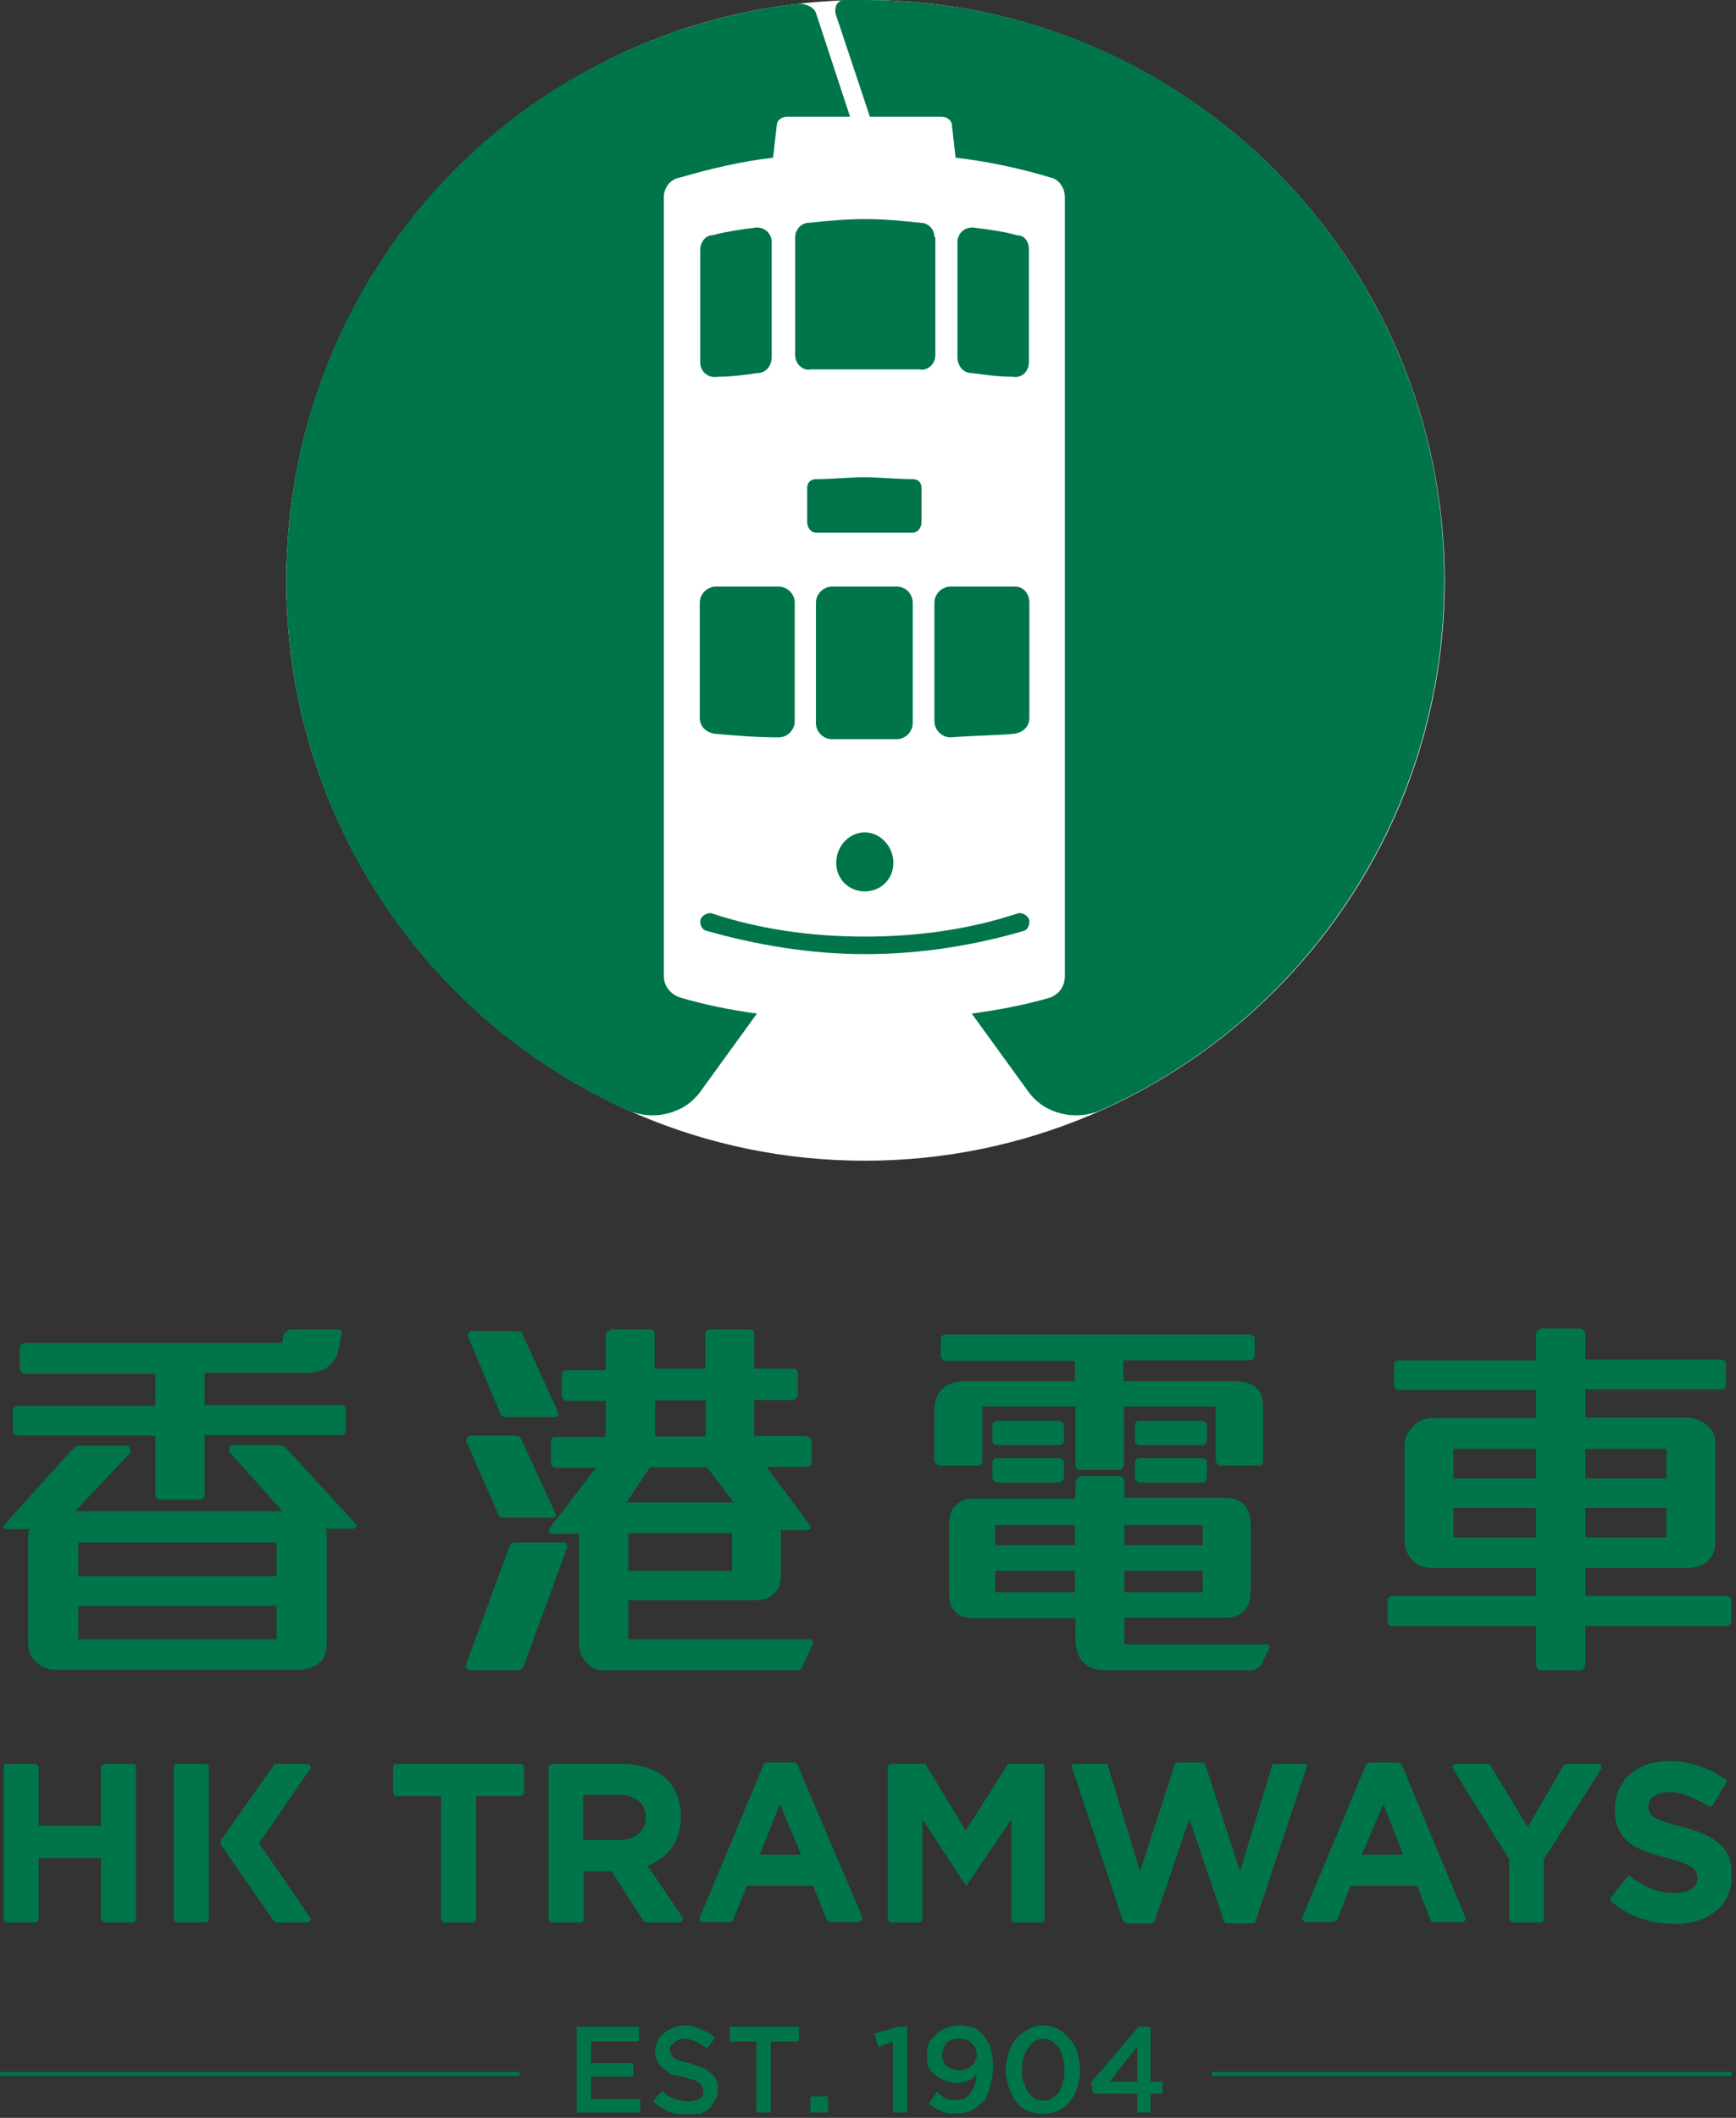 <svg viewBox="0 0 287 350" fill="none" xmlns="http://www.w3.org/2000/svg">
<rect x="0" y="0" width="287" height="350" fill="#333333" stroke="none"/>
<g clip-path="url(#clip0_1299_600)">
<path fill-rule="evenodd" clip-rule="evenodd" d="M238.844 96.025C238.844 42.983 195.937 0 142.971 0C89.928 0 47.327 42.983 47.327 96.025C47.327 148.763 89.928 191.822 142.971 191.822C195.937 191.822 238.844 148.839 238.844 96.025Z" fill="white"></path>
<path fill-rule="evenodd" clip-rule="evenodd" d="M133.445 80.631V86.27C133.445 87.185 134.054 88.023 134.893 88.023H142.895H150.897C151.811 88.023 152.345 87.109 152.345 86.27V80.631C152.345 79.716 151.735 79.183 150.897 79.183C148.229 79.183 145.562 78.878 142.895 78.878C140.227 78.878 137.56 79.183 134.893 79.183C134.054 79.183 133.445 79.716 133.445 80.631Z" fill="#007549"></path>
<path fill-rule="evenodd" clip-rule="evenodd" d="M147.696 142.59C147.696 145.257 145.638 147.315 142.971 147.315C140.304 147.315 138.246 145.257 138.246 142.59C138.246 139.923 140.304 137.56 142.971 137.56C145.562 137.56 147.696 139.923 147.696 142.59Z" fill="#007549"></path>
<path fill-rule="evenodd" clip-rule="evenodd" d="M170.178 152.345C170.178 151.43 169.264 150.897 168.425 150.897C160.423 153.564 151.811 154.784 142.971 154.784C134.054 154.784 125.519 153.564 117.517 150.897C116.602 150.897 115.764 151.506 115.764 152.345C115.764 152.954 116.069 153.564 116.678 153.793C124.985 156.155 133.826 157.68 143.047 157.68C152.269 157.68 161.109 156.232 169.416 153.793C169.873 153.564 170.178 152.954 170.178 152.345Z" fill="#007549"></path>
<path fill-rule="evenodd" clip-rule="evenodd" d="M124.604 37.648C122.242 37.953 120.184 38.258 117.821 38.867C116.602 38.867 115.764 40.087 115.764 41.23V59.901C115.764 61.349 116.983 62.569 118.736 62.264C120.794 62.264 123.156 61.959 125.214 61.654C126.662 61.654 127.576 60.435 127.576 58.987V40.011C127.576 38.562 126.357 37.343 124.604 37.648Z" fill="#007549"></path>
<path fill-rule="evenodd" clip-rule="evenodd" d="M154.479 39.172C154.479 37.953 153.564 36.81 152.116 36.81C149.144 36.505 146.172 36.2 142.971 36.2C139.999 36.2 136.722 36.505 133.826 36.81C132.378 36.81 131.463 38.029 131.463 39.172V58.682C131.463 60.13 132.683 61.349 134.131 61.045H143.047H151.964C153.412 61.349 154.631 60.13 154.631 58.682V39.172H154.479Z" fill="#007549"></path>
<path fill-rule="evenodd" clip-rule="evenodd" d="M158.289 40.011V58.987C158.289 60.435 159.204 61.654 160.652 61.654C163.014 61.959 165.072 62.264 167.435 62.264C168.883 62.569 170.102 61.349 170.102 59.901V41.23C170.102 40.011 169.492 38.867 168.044 38.867C165.987 38.258 163.624 37.953 161.261 37.648C159.509 37.343 158.289 38.562 158.289 40.011Z" fill="#007549"></path>
<path fill-rule="evenodd" clip-rule="evenodd" d="M128.72 96.94H118.355C116.907 96.94 115.688 98.159 115.688 99.607V118.584C115.688 120.032 116.602 120.946 118.05 121.251C121.327 121.556 125.138 121.861 128.72 121.861C130.168 121.861 131.387 120.641 131.387 119.193V99.607C131.387 98.159 130.168 96.94 128.72 96.94Z" fill="#007549"></path>
<path fill-rule="evenodd" clip-rule="evenodd" d="M154.479 99.607V119.193C154.479 120.641 155.698 121.861 157.146 121.861C160.957 121.556 164.539 121.556 167.816 121.251C169.264 120.946 170.178 120.032 170.178 118.584V99.607C170.178 98.159 169.264 96.94 167.816 96.94H157.146C155.698 96.94 154.479 98.159 154.479 99.607Z" fill="#007549"></path>
<path fill-rule="evenodd" clip-rule="evenodd" d="M148.229 96.94H137.56C136.112 96.94 134.893 98.159 134.893 99.607V119.498C134.893 120.946 136.112 122.165 137.56 122.165H142.895H148.229C149.677 122.165 150.897 120.946 150.897 119.498V99.607C150.897 98.159 149.754 96.94 148.229 96.94Z" fill="#007549"></path>
<path fill-rule="evenodd" clip-rule="evenodd" d="M134.969 2.363C134.664 1.143 133.216 0.61 131.997 0.61C114.544 2.667 98.54 9.221 85.203 19.281C62.112 36.733 47.327 64.626 47.327 96.025C47.327 134.893 70.418 168.654 103.875 183.515C107.99 185.268 113.02 184.125 115.688 180.543L125.138 167.511C120.717 166.901 116.526 166.063 112.411 164.843C110.658 164.234 109.743 162.786 109.743 161.261V32.618C109.743 31.17 110.658 29.646 112.411 29.341C117.44 27.893 122.47 26.674 127.805 26.064L128.415 20.729C128.415 19.815 129.329 19.281 130.168 19.281H140.532L134.969 2.363Z" fill="#007549"></path>
<path fill-rule="evenodd" clip-rule="evenodd" d="M200.662 19.281C184.658 7.088 164.539 0 142.895 0H139.618C138.398 0 137.865 1.219 138.17 2.363L143.809 19.281H155.622C156.536 19.281 157.375 19.891 157.375 20.729L157.984 26.064C163.319 26.674 168.654 27.817 173.684 29.341C175.132 29.646 176.046 31.094 176.046 32.618V161.261C176.046 163.014 175.132 164.234 173.684 164.843C169.568 166.063 165.072 166.901 160.652 167.511L170.102 180.543C172.769 184.125 177.799 185.268 181.914 183.515C215.371 168.654 238.768 134.893 238.768 96.025C238.844 64.626 223.754 36.733 200.662 19.281Z" fill="#007549"></path>
<path fill-rule="evenodd" clip-rule="evenodd" d="M133.978 346.453V349.12H136.874V346.453H133.978ZM200.357 342.414V343.1H286.247V342.414H200.357ZM0 342.414V343.1H85.889V342.414H0ZM188.011 338.222V344.014H183.439L188.011 338.222ZM172.464 336.927C172.922 336.927 173.531 337.155 173.989 337.384C174.446 337.613 174.674 338.07 175.132 338.527C175.36 338.984 175.589 339.594 175.741 340.051C175.97 340.737 175.97 341.347 175.97 342.033C175.97 342.947 175.97 343.557 175.741 344.014C175.513 344.7 175.284 345.31 175.132 345.767C174.674 346.224 174.446 346.453 173.989 346.682C173.531 347.139 173.074 347.139 172.464 347.139C172.007 347.139 171.321 347.139 170.94 346.682C170.483 346.453 170.33 346.224 169.873 345.538C169.645 345.081 169.416 344.624 169.187 344.014C168.959 343.328 168.959 342.719 168.959 342.033C168.959 341.347 168.959 340.737 169.187 340.051C169.416 339.365 169.645 338.984 169.873 338.527C170.33 338.07 170.483 337.613 170.94 337.384C171.321 337.155 171.778 336.927 172.464 336.927ZM158.365 336.927C159.509 336.927 160.118 337.155 160.576 337.613C161.261 338.298 161.49 338.756 161.49 339.594C161.49 339.823 161.49 340.28 161.261 340.509C161.033 340.966 161.033 341.194 160.576 341.423C160.347 341.652 160.118 341.88 159.737 341.88C159.509 342.109 159.128 342.109 158.67 342.109C157.756 342.109 157.146 341.88 156.46 341.423C156.003 340.966 155.774 340.28 155.774 339.67C155.774 339.213 155.774 338.984 156.003 338.527C156.003 338.298 156.232 338.07 156.46 337.613C156.689 337.384 157.07 337.155 157.298 337.155C157.756 336.927 157.908 336.927 158.365 336.927ZM188.24 334.945L180.314 344.243L180.771 345.996H188.011V349.12H190.221V345.996H192.203V344.014H190.221V334.945H188.24ZM148.534 334.945L144.571 336.088L145.181 338.298L147.62 337.384V349.12H149.982V334.945H148.534ZM120.641 334.945V337.384H125.061V349.12H127.424V337.384H132.073V334.945H120.641ZM95.339 334.945V349.12H105.856V346.91H97.702V343.176H104.713V340.966H97.702V337.384H105.628V334.945H95.339ZM172.464 334.717C171.55 334.717 170.712 334.945 170.026 335.402C169.111 335.86 168.501 336.317 168.044 336.927C167.358 337.613 167.13 338.222 166.749 339.137C166.52 340.051 166.291 341.118 166.291 342.033C166.291 343.176 166.52 344.014 166.749 344.929C167.206 345.843 167.358 346.682 168.044 347.368C168.501 348.053 169.111 348.511 170.026 348.892C170.712 349.12 171.55 349.349 172.464 349.349C173.379 349.349 174.217 349.12 174.827 348.892C175.741 348.434 176.351 347.977 176.808 347.368C177.418 346.682 177.875 345.843 178.104 344.929C178.333 344.014 178.561 343.176 178.561 342.033C178.561 341.118 178.333 340.051 178.104 339.137C177.875 338.222 177.418 337.613 176.808 336.927C176.351 336.241 175.665 335.784 175.056 335.402C174.217 334.945 173.379 334.717 172.464 334.717ZM158.365 334.717C157.756 334.717 157.07 334.945 156.384 335.174C155.698 335.402 155.088 335.86 154.631 336.317C154.174 336.774 153.717 337.232 153.488 337.841C153.259 338.298 153.259 338.984 153.259 339.594V339.823C153.259 340.509 153.259 340.966 153.488 341.576C153.717 342.033 154.174 342.719 154.631 342.871C155.088 343.328 155.469 343.557 156.155 343.786C156.841 344.014 157.451 344.243 158.137 344.243C159.051 344.243 159.661 344.014 160.118 343.786C160.804 343.557 161.261 343.1 161.414 342.642C161.414 343.328 161.414 343.938 161.185 344.395C160.957 345.081 160.728 345.538 160.499 345.92C160.271 346.148 159.89 346.605 159.432 346.834C158.975 347.063 158.518 347.063 158.137 347.063C157.451 347.063 156.994 347.063 156.384 346.834C155.927 346.605 155.469 346.148 154.86 345.691L153.564 347.672C154.25 348.13 154.86 348.587 155.546 348.816C156.155 349.273 157.07 349.273 157.984 349.273C159.128 349.273 159.966 349.044 160.652 348.816C161.338 348.358 161.947 347.901 162.633 347.291C163.09 346.605 163.472 345.767 163.7 344.853C163.929 343.709 164.157 342.871 164.157 341.728V341.499C164.157 340.204 163.929 339.061 163.7 338.146C163.243 337.46 162.862 336.622 162.405 336.165C161.947 335.707 161.338 335.25 160.88 335.021C160.118 334.945 159.28 334.717 158.365 334.717ZM113.173 334.717C112.487 334.717 111.877 334.945 111.191 335.174C110.734 335.402 110.124 335.631 109.667 336.088C109.21 336.317 108.981 336.774 108.752 337.232C108.524 337.917 108.295 338.375 108.295 338.984C108.295 339.67 108.524 340.28 108.752 340.737C108.981 341.194 109.21 341.423 109.667 341.88C110.124 342.109 110.581 342.566 110.963 342.795C111.648 343.024 112.258 343.024 113.173 343.252C113.859 343.481 114.24 343.709 114.697 343.709C115.154 343.938 115.383 344.167 115.611 344.167C115.84 344.395 116.069 344.624 116.069 344.853C116.297 345.081 116.297 345.31 116.297 345.538C116.297 346.224 116.069 346.682 115.611 346.834C115.154 347.063 114.544 347.291 113.858 347.291C112.944 347.291 112.106 347.063 111.42 346.834C110.734 346.605 110.124 346.148 109.438 345.538L107.914 347.291C108.829 347.977 109.667 348.587 110.581 349.044C111.648 349.273 112.792 349.501 113.63 349.501C114.544 349.501 115.154 349.501 115.84 349.273C116.297 349.044 116.907 348.816 117.364 348.358C117.821 347.901 118.05 347.444 118.203 347.063C118.66 346.605 118.66 345.92 118.66 345.31C118.66 344.624 118.66 344.167 118.431 343.786C118.202 343.328 117.974 342.871 117.517 342.642C117.059 342.185 116.602 341.957 116.221 341.728C115.535 341.499 114.925 341.271 114.24 341.042C113.554 340.813 112.944 340.813 112.487 340.585C112.029 340.356 111.801 340.356 111.42 340.128C111.191 339.899 110.963 339.67 110.963 339.442C110.963 339.213 110.734 338.984 110.734 338.756C110.734 338.298 110.963 337.841 111.42 337.613C111.877 337.155 112.487 336.927 113.173 336.927C113.859 336.927 114.468 337.155 114.925 337.384C115.611 337.613 116.221 338.07 116.907 338.527L118.203 336.774C117.517 336.088 116.678 335.631 115.992 335.479C115.078 334.945 114.24 334.717 113.173 334.717ZM228.708 298.136L231.985 306.519H225.126L228.708 298.136ZM128.948 298.136L132.454 306.519H125.595L128.948 298.136ZM96.406 296.611H102.122C104.942 296.611 106.771 297.907 106.771 300.346C106.771 302.556 105.018 304.08 102.351 304.08H96.406V296.611ZM240.749 291.505C240.292 291.505 239.834 291.962 240.292 292.42L249.513 307.281V317.036C249.513 317.493 249.97 317.722 250.199 317.722H254.772C255 317.722 255.229 317.493 255.229 317.036V307.281L264.679 292.42C264.908 291.962 264.679 291.505 264.222 291.505H259.192C258.963 291.505 258.735 291.505 258.506 291.734L252.562 301.946L246.389 291.734C246.389 291.505 246.16 291.505 245.931 291.505H240.749ZM147.391 291.505C147.162 291.505 146.781 291.734 146.781 291.962V317.036C146.781 317.493 147.239 317.722 147.391 317.722H151.811C152.269 317.722 152.497 317.493 152.497 317.036V300.65L159.737 311.701L167.206 300.65V317.036C167.206 317.493 167.434 317.722 167.663 317.722H172.236C172.464 317.722 172.693 317.493 172.693 317.036V291.962C172.693 291.734 172.464 291.505 172.236 291.505H166.977C166.749 291.505 166.52 291.505 166.52 291.734L159.661 302.556L153.107 291.734C153.107 291.505 152.878 291.505 152.65 291.505H147.391ZM91.376 291.505C91.148 291.505 90.691 291.734 90.691 291.962V317.036C90.691 317.493 91.148 317.722 91.376 317.722H96.025C96.254 317.722 96.483 317.493 96.483 317.036V309.262H101.131L106.39 317.493C106.619 317.493 106.847 317.722 106.847 317.722H112.334C112.792 317.722 113.02 317.036 112.792 316.807L107.076 308.348C110.353 307.052 112.563 304.385 112.563 300.117C112.563 297.678 111.648 295.468 110.353 294.173C108.6 292.42 105.933 291.505 102.656 291.505H91.376ZM65.465 291.505C65.236 291.505 65.008 291.734 65.008 291.962V296.154C65.008 296.611 65.236 296.84 65.465 296.84H72.933V317.036C72.933 317.493 73.162 317.722 73.391 317.722H78.04C78.497 317.722 78.725 317.493 78.725 317.036V296.84H85.966C86.194 296.84 86.651 296.611 86.651 296.154V291.962C86.651 291.734 86.194 291.505 85.966 291.505H65.465ZM45.726 291.505C45.498 291.505 45.269 291.505 45.269 291.734L36.505 304.156V304.842L45.269 317.493C45.269 317.493 45.498 317.722 45.726 317.722H50.756C51.214 317.722 51.671 317.036 51.214 316.807L42.83 304.613L51.214 292.42C51.671 291.962 51.214 291.505 50.756 291.505H45.726ZM29.189 291.505C28.96 291.505 28.731 291.734 28.731 291.962V317.036C28.731 317.493 28.96 317.722 29.189 317.722H33.837C34.295 317.722 34.523 317.493 34.523 317.036V291.962C34.523 291.734 34.295 291.505 33.837 291.505H29.189ZM1.067 291.505C0.838 291.505 0.61 291.734 0.61 291.962V317.036C0.61 317.493 0.838 317.722 1.067 317.722H5.716C5.944 317.722 6.402 317.493 6.402 317.036V307.052H16.69V317.036C16.69 317.493 17.147 317.722 17.376 317.722H22.025C22.253 317.722 22.482 317.493 22.482 317.036V291.962C22.482 291.734 22.253 291.505 22.025 291.505H17.376C17.147 291.505 16.69 291.734 16.69 291.962V301.717H6.402V291.962C6.402 291.734 5.944 291.505 5.716 291.505H1.067ZM226.498 291.277C226.269 291.277 226.04 291.505 225.888 291.505L215.371 316.731C215.142 317.188 215.6 317.645 215.828 317.645H220.401C220.629 317.645 220.858 317.417 221.087 317.188L223.297 311.625H234.271L236.481 317.188C236.481 317.417 236.71 317.645 236.938 317.645H241.74C242.197 317.645 242.426 317.188 242.197 316.731L231.68 291.505C231.451 291.505 231.223 291.277 231.07 291.277H226.498ZM194.642 291.277C194.413 291.277 194.184 291.505 194.184 291.734L188.469 309.262L183.21 291.962C183.21 291.505 182.981 291.505 182.753 291.505H177.723C177.266 291.505 177.037 291.734 177.266 292.191L185.649 317.417C185.877 317.645 186.106 317.874 186.258 317.874H190.45C190.679 317.874 190.907 317.645 190.907 317.417L196.623 300.574L202.339 317.417C202.339 317.645 202.568 317.874 203.025 317.874H206.988C207.445 317.874 207.597 317.645 207.597 317.417L215.981 292.191C216.209 291.734 215.981 291.505 215.523 291.505H210.722C210.493 291.505 210.265 291.505 210.265 291.962L205.006 309.262L199.29 291.734C199.29 291.505 199.062 291.277 198.833 291.277H194.642ZM126.738 291.277C126.509 291.277 126.281 291.505 126.281 291.505L115.764 316.731C115.535 317.188 115.764 317.645 116.221 317.645H120.794C121.022 317.645 121.251 317.417 121.251 317.188L123.461 311.625H134.435L136.645 317.188C136.874 317.417 137.103 317.645 137.255 317.645H141.904C142.361 317.645 142.514 317.188 142.514 316.731L131.768 291.505C131.768 291.505 131.539 291.277 131.311 291.277H126.738ZM275.958 291.048C270.7 291.048 266.965 294.173 266.965 299.05C266.965 304.156 270.242 305.68 275.577 307.052C279.769 308.195 280.607 308.805 280.607 310.405C280.607 311.93 279.312 312.844 276.873 312.844C274.205 312.844 271.843 311.93 269.633 310.177C269.404 309.948 269.023 309.948 269.023 310.177L266.356 313.53C266.127 313.759 266.127 313.987 266.356 314.216C269.404 316.883 273.138 317.95 276.873 317.95C282.36 317.95 286.323 315.054 286.323 309.948V309.72C286.323 305.299 283.503 303.318 278.245 301.946C273.596 300.803 272.529 300.193 272.529 298.593V298.364C272.529 297.221 273.824 296.154 276.034 296.154C278.016 296.154 279.997 297.069 282.208 298.364C282.436 298.593 282.817 298.593 283.122 298.364L285.332 294.782C285.561 294.554 285.561 294.096 285.332 294.096C282.512 292.191 279.464 291.048 275.958 291.048ZM12.956 265.365H45.726V270.928H12.956V265.365ZM185.877 259.573H198.833V263.155H185.877V259.573ZM164.538 259.573H177.723V263.155H164.538V259.573ZM85.203 254.924C84.746 254.924 84.289 255.153 84.289 255.381L77.049 275.12C77.049 275.577 77.278 276.034 77.735 276.034H85.661C86.118 276.034 86.347 275.806 86.575 275.349L93.815 255.61C93.815 255.381 93.587 254.924 93.358 254.924H85.203ZM12.956 254.924H45.726V260.488H12.956V254.924ZM103.875 253.4H121.022V259.573H103.875V253.4ZM185.877 252.028H198.833V255.381H185.877V252.028ZM164.538 252.028H177.723V255.381H164.538V252.028ZM262.088 249.208H275.501V254.086H262.088V249.208ZM240.292 249.208H253.933V254.086H240.292V249.208ZM178.409 244.102C178.18 244.102 177.799 244.56 177.799 245.245V247.684H160.652C159.585 247.684 158.442 248.141 157.832 248.98C157.146 249.666 156.917 250.733 156.917 251.876V263.155C156.917 264.45 157.146 265.594 157.832 266.28C158.442 266.965 159.356 267.423 160.652 267.423H177.799V270.776C177.799 272.529 178.256 273.901 179.095 274.739C180.009 275.653 181.076 276.034 182.829 276.034H206.988C207.445 276.034 208.055 275.577 208.512 275.12L209.808 272.453C210.036 272.224 209.808 271.767 209.35 271.767H185.877V267.346H202.796C203.939 267.346 205.006 266.889 205.692 266.203C206.302 265.517 206.759 264.45 206.759 263.079V251.8C206.759 250.504 206.302 249.361 205.692 248.675C205.006 247.989 203.939 247.532 202.796 247.532H185.877V244.864C185.877 244.636 185.649 243.95 185.039 243.95H178.409V244.102ZM107.457 242.502H116.907L121.327 248.294H103.57L107.457 242.502ZM188.469 240.978C188.011 240.978 187.63 241.206 187.63 241.664V244.331C187.63 244.56 188.088 245.017 188.469 245.017H198.833C199.062 245.017 199.519 244.56 199.519 244.102V241.664C199.519 241.206 199.062 240.978 198.605 240.978H188.469ZM164.767 240.978C164.538 240.978 164.081 241.206 164.081 241.664V244.331C164.081 244.56 164.538 245.017 164.92 245.017H175.056C175.513 245.017 175.894 244.56 175.894 244.102V241.664C175.894 241.206 175.437 240.978 175.056 240.978H164.767ZM262.088 239.453H275.501V244.331H262.088V239.453ZM240.292 239.453H253.933V244.331H240.292V239.453ZM12.727 238.996C12.498 238.996 12.27 239.453 11.813 239.682L0.686 252.028C0.457 252.257 0.686 252.714 1.143 252.714H4.877C4.649 253.171 4.649 253.857 4.649 254.467V271.538C4.649 272.681 5.106 273.748 5.716 274.434C6.63 275.349 7.697 275.958 9.221 275.958H49.232C50.756 275.958 52.052 275.501 52.966 274.663C53.652 273.977 54.033 272.91 54.033 271.538V253.781C54.033 253.324 54.033 252.866 53.805 252.638H58.453C58.682 252.638 59.139 252.181 58.911 251.952L47.479 239.53C47.251 239.301 46.793 238.844 46.412 238.844H38.41C37.953 238.844 37.724 239.758 37.953 239.987L46.717 249.742H12.422L21.568 240.063C21.796 239.834 21.339 238.92 21.11 238.92H12.727V238.996ZM77.735 237.243C77.278 237.243 77.049 237.929 77.049 238.158L82.536 250.58C82.765 250.809 82.993 250.809 83.451 250.809H91.376C91.834 250.809 92.062 250.58 91.834 250.123L86.118 237.701C86.118 237.472 85.661 237.243 85.203 237.243H77.735ZM188.469 234.805C188.011 234.805 187.63 235.033 187.63 235.49V238.158C187.63 238.615 188.088 238.844 188.469 238.844H198.833C199.062 238.844 199.519 238.615 199.519 237.929V235.49C199.519 235.262 199.062 234.805 198.605 234.805H188.469ZM164.767 234.805C164.538 234.805 164.081 235.033 164.081 235.49V238.158C164.081 238.615 164.538 238.844 164.92 238.844H175.056C175.513 238.844 175.894 238.615 175.894 237.929V235.49C175.894 235.262 175.437 234.805 175.056 234.805H164.767ZM108.295 231.451H116.678V237.396H108.295V231.451ZM156.155 220.629C155.698 220.629 155.546 220.858 155.546 221.315V224.211C155.546 224.44 156.003 224.897 156.155 224.897H177.723V228.25H159.509C157.984 228.25 156.613 228.708 155.774 229.546C154.86 230.461 154.479 231.528 154.479 232.899V241.282C154.479 241.74 154.936 242.197 155.393 242.197H161.795C162.252 242.197 162.405 241.74 162.405 241.282V232.442H177.799V241.968C177.799 242.426 178.028 242.883 178.409 242.883H185.192C185.42 242.883 185.801 242.426 185.801 241.968V232.442H200.967V241.282C200.967 241.74 201.424 242.197 201.805 242.197H208.207C208.664 242.197 208.817 241.74 208.817 241.282V232.899C208.817 231.375 208.588 230.232 207.902 229.546C206.988 228.632 205.692 228.25 203.939 228.25H185.725V224.821H206.607C207.064 224.821 207.445 224.364 207.445 223.906V221.239C207.445 220.782 206.988 220.553 206.607 220.553H156.155V220.629ZM100.827 219.944C100.598 219.944 100.141 220.172 100.141 220.401V226.421H93.739C93.282 226.421 92.901 226.65 92.901 227.107V230.842C92.901 231.07 93.358 231.528 93.739 231.528H100.141V237.472H91.757C91.529 237.472 91.072 237.701 91.072 238.158V241.892C91.072 242.121 91.529 242.578 91.757 242.578H98.54L90.843 252.562C90.614 253.019 90.843 253.476 91.3 253.476H95.72V271.614C95.72 272.91 96.178 274.053 97.016 274.739C97.702 275.653 98.54 276.034 99.683 276.034H131.768C131.997 276.034 132.225 276.034 132.454 275.806L134.435 271.614C134.435 271.386 134.207 270.928 133.978 270.928H103.875V264.45H124.985C126.281 264.45 127.348 263.993 128.034 263.307C128.948 262.393 129.101 261.326 129.101 260.183V252.866H133.521C133.978 252.866 134.207 252.409 133.978 252.181L126.738 242.426H133.064C133.521 242.426 134.207 242.197 134.207 241.74V238.005C134.207 237.777 133.521 237.32 133.064 237.32H124.68V231.375H131.082C131.311 231.375 131.92 230.918 131.92 230.461V226.879C131.92 226.421 131.463 226.193 131.082 226.193H124.68V220.401C124.68 219.944 124.452 219.715 124.071 219.715H117.288C117.059 219.715 116.602 219.944 116.602 220.401V226.193H108.219V220.172C108.219 219.944 107.99 219.715 107.533 219.715H100.827V219.944ZM77.963 219.944C77.735 219.944 77.278 220.401 77.278 220.629L82.765 233.738C82.993 234.195 83.451 234.195 83.832 234.195H91.757C92.215 234.195 92.443 233.738 92.215 233.28L86.27 220.248C86.27 220.02 85.584 220.02 85.356 220.02L77.963 219.944ZM47.708 219.944C47.251 219.944 46.87 220.401 46.87 220.629L46.641 221.925H4.192C3.734 221.925 3.277 222.382 3.277 222.611V226.345C3.277 226.574 3.734 227.031 4.192 227.031H25.683V232.366H2.82C2.591 232.366 2.134 232.594 2.134 232.823V236.557C2.134 237.015 2.591 237.243 3.048 237.243H25.683V246.922C25.683 247.379 25.912 247.837 26.369 247.837H33.152C33.609 247.837 33.837 247.379 33.837 246.922V237.167H56.472C56.701 237.167 57.158 236.938 57.158 236.253V232.899C57.158 232.442 56.701 232.213 56.32 232.213H33.837V226.879H50.756C51.671 226.879 52.966 226.65 53.805 226.193C54.719 225.507 55.329 224.897 55.786 223.754L56.472 220.401C56.701 219.944 56.243 219.715 56.015 219.715H47.708V219.944ZM254.619 219.715C254.162 219.715 253.933 220.172 253.933 220.629V224.821H231.07C230.842 224.821 230.461 225.05 230.461 225.278V229.013C230.461 229.47 230.918 229.698 231.299 229.698H253.933V234.347H236.786C235.49 234.347 234.119 235.033 233.509 235.872C232.594 236.786 232.213 237.853 232.213 238.996V254.696C232.213 255.839 232.671 256.906 233.28 257.592C234.195 258.735 235.49 259.116 236.786 259.116H253.933V263.765H230.232C229.775 263.765 229.394 263.993 229.394 264.45V268.032C229.394 268.49 229.851 268.718 230.232 268.718H253.933V274.891C253.933 275.349 254.162 276.034 254.619 276.034H261.478C261.707 276.034 262.088 275.349 262.088 274.891V268.718H285.332C285.789 268.718 286.247 268.49 286.247 267.804V264.45C286.247 263.993 285.789 263.765 285.332 263.765H262.088V259.116H279.007C280.531 259.116 281.674 258.658 282.512 257.82C283.122 257.134 283.579 256.296 283.579 254.696V238.31C283.579 237.167 282.97 236.1 282.055 235.414C281.141 234.728 280.074 234.271 279.007 234.271H262.088V229.622H284.494C284.951 229.622 285.332 229.394 285.332 228.708V225.355C285.332 224.897 284.875 224.669 284.494 224.669H262.088V220.477C262.088 220.02 261.631 219.562 261.173 219.562H254.619V219.715Z" fill="#007549"></path>
</g>
<defs>
<clipPath id="clip0_1299_600">
<rect width="286.247" height="349.349" fill="white"></rect>
</clipPath>
</defs>
</svg>
